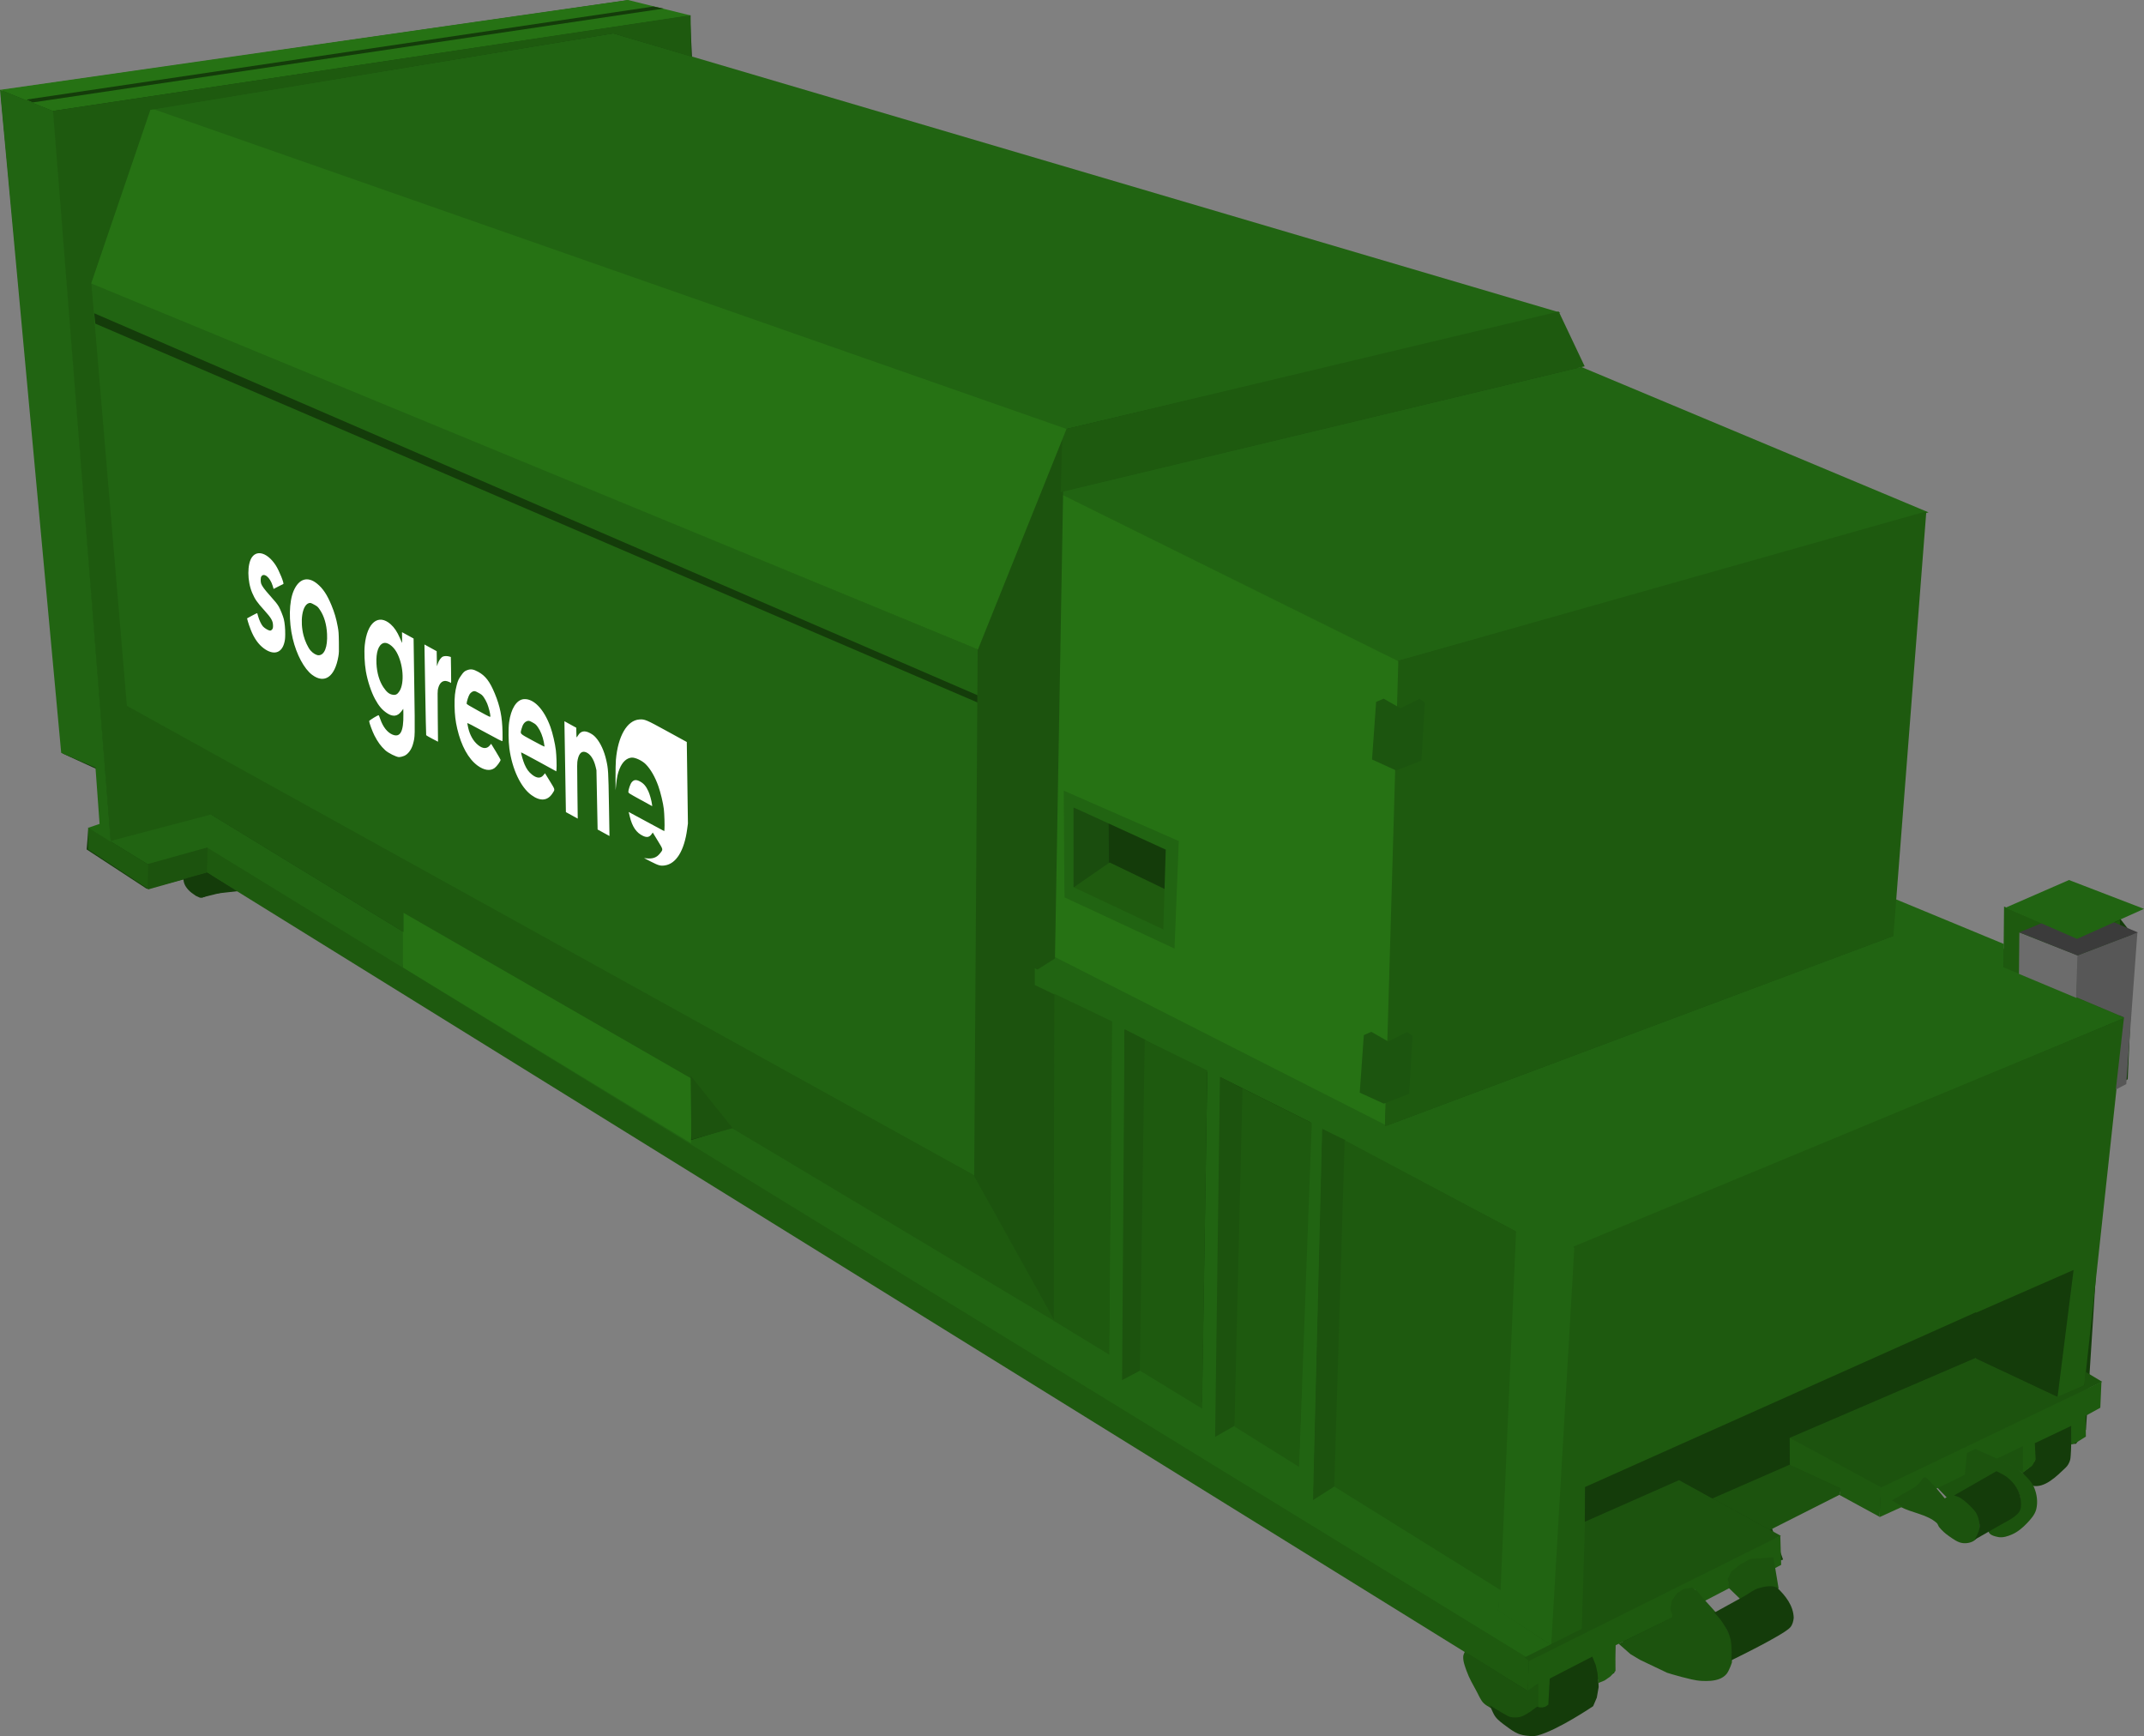 <?xml version="1.0" encoding="UTF-8" standalone="no"?>
<!-- Created with Inkscape (http://www.inkscape.org/) -->

<svg
   width="100.123mm"
   height="81.064mm"
   viewBox="0 0 100.123 81.064"
   version="1.1"
   id="svg1"
   inkscape:export-filename="240bin.svg"
   inkscape:export-xdpi="96"
   inkscape:export-ydpi="96"
   sodipodi:docname="compactor4.svg"
   xml:space="preserve"
   inkscape:version="1.3 (0e150ed6c4, 2023-07-21)"
   xmlns:inkscape="http://www.inkscape.org/namespaces/inkscape"
   xmlns:sodipodi="http://sodipodi.sourceforge.net/DTD/sodipodi-0.dtd"
   xmlns="http://www.w3.org/2000/svg"
   xmlns:svg="http://www.w3.org/2000/svg"><rect x="0" y="0" width="100.123" height="81.064" fill="#808080" stroke="none"/><sodipodi:namedview
     id="namedview1"
     pagecolor="#ffffff"
     bordercolor="#000000"
     borderopacity="0.25"
     inkscape:showpageshadow="2"
     inkscape:pageopacity="0.0"
     inkscape:pagecheckerboard="0"
     inkscape:deskcolor="#d1d1d1"
     inkscape:document-units="mm"
     inkscape:zoom="5.6568543"
     inkscape:cx="166.08171"
     inkscape:cy="148.93437"
     inkscape:window-width="3840"
     inkscape:window-height="2066"
     inkscape:window-x="-11"
     inkscape:window-y="-11"
     inkscape:window-maximized="1"
     inkscape:current-layer="layer1" /><defs
     id="defs1" /><g
     inkscape:label="Layer 1"
     inkscape:groupmode="layer"
     id="layer1"
     transform="translate(-60.81,-144.754)"><path
       style="fill:#143c0a;stroke:#143c0a;stroke-width:0.295;fill-opacity:1;stroke-opacity:1"
       d="m 61.009,149.351 2.877,30.493 1.587,0.728 0.198,2.811 -0.595,0.165 -0.066,0.794 2.679,1.753 1.918,-0.496 0.43,0.827 2.084,-0.232 57.282,35.454 0.562,1.753 1.191,1.687 2.778,-0.198 1.124,-0.661 0.198,-1.158 0.794,-0.298 0.066,-1.488 0.43,-0.099 3.142,1.72 -0.066,-4.068 4.266,-1.356 -0.529,-1.488 3.473,-1.819 1.786,0.959 2.216,-0.893 4.663,-2.084 2.183,-0.132 0.397,-0.562 1.025,-15.908 0.926,-0.496 0.298,-6.515 -0.926,-1.191 -2.943,-0.728 -1.687,1.786 -0.298,0.86 -5.986,-2.646 1.852,-17.926 -15.908,-6.648 -4.266,-2.943 -37.174,-11.443 -0.099,-2.017 -2.811,-0.728 -29.005,4.167 z"
       id="path61" /><path
       style="fill:#1e5a0f;fill-opacity:1;stroke-width:0.265"
       d="m 154.369,189.923 0.029,-2.839 3.458,1.486 1.953,-0.857 -0.029,4.525 -5.297,-1.858 z"
       id="path11" /><path
       style="fill:#216412;fill-opacity:1;stroke-width:0.265"
       d="m 67.796,149.868 21.655,-3.557 44.231,13.043 -23.121,5.443 z"
       id="path1"
       sodipodi:nodetypes="ccccc" /><path
       style="fill:#216412;fill-opacity:1;stroke-width:0.265"
       d="m 110.184,167.748 24.468,-5.861 16.222,6.791 -24.792,6.952 z"
       id="path2"
       sodipodi:nodetypes="ccccc" /><path
       style="fill:#216412;fill-opacity:1;stroke-width:0.265"
       d="m 110.211,189.238 15.387,8.057 23.606,-8.839 0.108,-1.725 5.079,2.102 -0.022,1.087 5.668,2.362 -25.762,10.779 -25.169,-13.043 z"
       id="path3"
       sodipodi:nodetypes="cccccccccc" /><path
       style="fill:#216412;fill-opacity:1;stroke-width:0.265"
       d="m 106.411,199.721 0.108,-24.63 -41.474,-17.156 1.646,19.797 z"
       id="path5"
       sodipodi:nodetypes="ccccc" /><path
       style="fill:#216412;fill-opacity:1;stroke-width:0.265"
       d="m 133.271,221.579 -2.499,-1.647 0.124,-0.983 -7.582,-5.043 -0.916,0.647 -0.808,-0.485 0.054,-1.024 -3.018,-1.886 -0.808,0.485 -0.716,-0.361 0.003,-0.967 -2.915,-1.687 -0.862,0.431 -0.593,-0.431 v -0.808 l -17.747,-10.416 -2.016,0.618 -13.346,-8.093 0.049,-1.647 -9.425,-5.753 -4.312,1.496 1.779,1.091 2.798,-0.694 61.618,37.763 z"
       id="path6"
       sodipodi:nodetypes="ccccccccccccccccccccccccc" /><path
       style="fill:#267214;fill-opacity:1;stroke-width:0.265"
       d="m 79.627,187.27 -0.001,2.669 13.452,8.191 0.129,-3.018 z"
       id="path7"
       sodipodi:nodetypes="ccccc" /><path
       style="fill:#143c0a;fill-opacity:1;stroke-width:0.265"
       d="m 65.209,159.381 0.054,0.485 41.23,17.704 -0.027,-0.35 z"
       id="path8" /><path
       style="fill:#267214;fill-opacity:1;stroke-width:0.265"
       d="m 110.143,167.715 16.158,8.003 -0.8,21.56 -15.434,-7.841 z"
       id="path9"
       sodipodi:nodetypes="ccccc" /><path
       style="fill:#1e5a0f;fill-opacity:1;stroke-width:0.265"
       d="m 150.768,168.629 -24.657,6.974 -0.629,21.751 23.748,-8.892 z"
       id="path10"
       sodipodi:nodetypes="ccccc" /><path
       style="fill:#1e5a0f;fill-opacity:1;stroke-width:0.265"
       d="m 134.302,202.955 -1.078,18.621 1.523,-0.701 0.216,-6.683 22.632,-9.995 -0.751,5.825 1.306,-0.572 1.859,-17.166 z"
       id="path12"
       sodipodi:nodetypes="ccccccccc" /><path
       style="fill:#1e5a0f;fill-opacity:1;stroke-width:0.265"
       d="m 132.16,223.718 0.054,-1.509 -61.723,-37.875 -0.152,1.08 z"
       id="path13"
       sodipodi:nodetypes="ccccc" /><path
       style="fill:#1c530e;fill-opacity:1;stroke-width:0.265"
       d="m 67.701,185.102 0.012,1.186 2.764,-0.782 0.027,-1.186 z"
       id="path14"
       sodipodi:nodetypes="ccccc" /><path
       style="fill:#1e5a0f;fill-opacity:1;stroke-width:0.265"
       d="m 64.926,183.391 2.805,1.73 -0.01,1.135 -2.795,-1.841 z"
       id="path15"
       sodipodi:nodetypes="ccccc" /><path
       style="fill:#1c530e;fill-opacity:1;stroke-width:0.265"
       d="m 110.507,164.878 -0.431,24.63 -0.889,0.566 -0.027,0.593 0.889,0.485 -0.017,15.284 -3.728,-6.769 0.162,-24.603 z"
       id="path16"
       sodipodi:nodetypes="ccccccccc" /><path
       style="fill:#1e5a0f;fill-opacity:1;stroke-width:0.265"
       d="m 133.601,159.3 -23.175,5.524 -0.081,2.91 24.468,-5.875 z"
       id="path17" /><path
       style="fill:#267214;fill-opacity:1;stroke-width:0.265"
       d="m 106.479,175.084 4.136,-10.301 -42.819,-14.996 -2.749,8.192 z"
       id="path18"
       sodipodi:nodetypes="ccccc" /><path
       style="fill:#216412;fill-opacity:1;stroke-width:0.265"
       d="m 130.772,219.958 2.479,1.617 1.078,-18.54 -25.196,-13.069 v 0.781 l 3.584,1.725 -0.135,16.276 0.701,0.539 0.054,-16.438 3.853,1.967 -0.269,16.734 0.822,0.552 0.067,-17.044 4.204,2.102 -0.593,17.139 0.728,0.431 0.431,-17.246 9,4.77 z"
       id="path19"
       sodipodi:nodetypes="ccccccccccccccccccc" /><path
       style="fill:#1c530e;fill-opacity:1;stroke-width:0.265"
       d="m 113.325,192.81 -0.114,16.387 1.954,-1.039 -0.868,-14.853 z"
       id="path20"
       sodipodi:nodetypes="ccccc" /><path
       style="fill:#1c530e;fill-opacity:1;stroke-width:0.265"
       d="m 117.78,195.035 -0.225,16.811 1.857,-1.055 -0.542,-15.199 z"
       id="path21"
       sodipodi:nodetypes="ccccc" /><path
       style="fill:#1c530e;fill-opacity:1;stroke-width:0.265"
       d="m 122.557,197.469 -0.429,17.33 2.049,-1.312 -0.553,-15.504 z"
       id="path22"
       sodipodi:nodetypes="ccccc" /><path
       style="fill:#1e5a0f;fill-opacity:1;stroke-width:0.265"
       d="m 110.074,206.453 -3.788,-6.835 -39.606,-21.938 3.601,4.878 9.375,5.716 v -0.896 l 13.472,7.755 1.848,2.287 z"
       id="path23"
       sodipodi:nodetypes="ccccccccc" /><path
       style="fill:#1c530e;fill-opacity:1;stroke-width:0.265"
       d="m 93.099,197.964 -0.038,-2.982 1.963,2.449 z"
       id="path24" /><path
       style="fill:#267214;fill-opacity:1;stroke-width:0.265"
       d="m 63.268,149.937 29.802,-4.459 -2.934,-0.724 -29.324,4.196 z"
       id="path25"
       sodipodi:nodetypes="ccccc" /><path
       style="fill:#143c0a;fill-opacity:1;stroke-width:0.265"
       d="m 62.049,149.403 29.276,-4.345 0.469,0.096 -29.459,4.383 z"
       id="path26"
       sodipodi:nodetypes="ccccc" /><path
       style="fill:#1e5a0f;fill-opacity:1;stroke-width:0.265"
       d="m 93.084,147.396 -0.023,-1.931 -29.802,4.472 2.712,34.085 4.667,-1.23 -3.901,-5.054 -1.663,-19.769 2.758,-8.084 21.618,-3.568 z"
       id="path27"
       sodipodi:nodetypes="cccccccccc" /><path
       style="fill:#143c0a;fill-opacity:1;stroke-width:0.265"
       d="m 112.508,183.027 3.018,1.341 -0.209,2.163 -3.153,-1.428 z"
       id="path38" /><path
       style="fill:#1e5a0f;fill-opacity:1;stroke-width:0.265"
       d="m 123.604,197.993 -0.485,16.172 7.766,4.836 0.723,-16.747 z"
       id="path28"
       sodipodi:nodetypes="ccccc" /><path
       style="fill:#1e5a0f;fill-opacity:1;stroke-width:0.265"
       d="m 118.834,195.571 -0.377,15.791 3.018,1.886 0.593,-16.061 z"
       id="path29" /><path
       style="fill:#143c0a;fill-opacity:1;stroke-width:0.265"
       d="m 70.221,186.665 1.516,-0.377 -1.112,-0.694 z"
       id="path34" /><path
       style="fill:#1e5a0f;fill-opacity:1;stroke-width:0.265"
       d="m 114.267,193.306 -0.23,15.443 2.91,1.779 0.243,-15.791 z"
       id="path30"
       sodipodi:nodetypes="ccccc" /><path
       style="fill:#1e5a0f;fill-opacity:1;stroke-width:0.265"
       d="m 110.036,191.152 -0.013,15.279 2.587,1.576 0.135,-15.562 z"
       id="path31" /><path
       style="fill:#216412;fill-opacity:1;stroke-width:0.265"
       d="m 64.926,183.406 0.534,-0.181 -0.191,-2.63 -1.601,-0.686 -2.858,-30.964 2.477,0.991 2.697,34.127 z"
       id="path32"
       sodipodi:nodetypes="cccccccc" /><path
       style="fill:#1a4d0e;fill-opacity:1;stroke-width:0.265"
       d="m 110.867,182.416 -0.048,4.021 1.782,-1.191 -0.019,-2.144 z"
       id="path37" /><path
       style="fill:#143c0a;fill-opacity:1;stroke-width:0.265"
       d="m 69.377,185.803 c 0.008,0.538 0.73,0.868 0.792,0.871 0.111,0.006 0.222,-0.051 0.312,-0.115 0.094,-0.066 0.176,-0.159 0.221,-0.265 0.049,-0.116 0.046,-0.25 0.041,-0.377 -0.003,-0.089 -0.002,-0.188 -0.049,-0.264 -0.045,-0.072 -0.206,-0.152 -0.206,-0.152 z"
       id="path33"
       sodipodi:nodetypes="caaaaacc" /><path
       style="fill:#1f5b0f;fill-opacity:1;stroke-width:0.265"
       d="m 110.934,186.198 1.696,-1.172 2.687,1.296 -0.095,2.191 -4.192,-2.01 z"
       id="path36" /><path
       style="fill:#216412;fill-opacity:1;stroke-width:0.265"
       d="m 110.943,182.454 4.306,1.972 -0.114,3.725 -4.192,-1.972 -0.429,-0.219 0.01,0.695 5.135,2.391 0.2,-5.021 -5.373,-2.353 0.029,4.335 0.429,0.171 z"
       id="path35" /><path
       style="fill:#6c6c6c;fill-opacity:1;stroke-width:0.265"
       d="m 155.093,190.228 0.019,-1.934 2.744,1.077 -0.076,1.982 z"
       id="path39" /><path
       style="fill:#575757;fill-opacity:1;stroke-width:0.265"
       d="m 157.837,189.361 2.788,-1.071 -0.521,7.083 -0.486,0.257 0.381,-3.373 -2.239,-0.943 0.067,-1.991 z"
       id="path40"
       sodipodi:nodetypes="cccccccc" /><path
       style="fill:#3b3b3b;fill-opacity:1;stroke-width:0.265"
       d="m 155.117,188.289 2.796,-1.158 2.734,1.162 -2.82,1.077 z"
       id="path41"
       sodipodi:nodetypes="ccccc" /><path
       style="fill:#216412;fill-opacity:1;stroke-width:0.265"
       d="m 154.466,187.138 3.341,1.455 3.126,-1.401 -3.503,-1.347 z"
       id="path4" /><path
       style="fill:#1c530e;fill-opacity:1;stroke-width:0.265"
       d="m 129.22,221.872 2.893,1.81 0.537,-0.304 -0.002,0.796 -0.01,0.286 -0.41,0.343 -0.476,0.2 -0.553,-0.038 -0.543,-0.343 c 0,0 -0.407,-0.187 -0.562,-0.343 -0.143,-0.145 -0.217,-0.345 -0.314,-0.524 -0.176,-0.323 -0.364,-0.644 -0.486,-0.991 -0.077,-0.218 -0.168,-0.446 -0.152,-0.676 0.005,-0.076 0.079,-0.215 0.079,-0.215 z"
       id="path42"
       sodipodi:nodetypes="cccccccccaaaac" /><path
       style="fill:#143c0a;fill-opacity:1;stroke-width:0.265"
       d="m 130.389,224.383 c 0,0 0.137,0.377 0.257,0.534 0.138,0.181 0.332,0.313 0.514,0.448 0.174,0.129 0.352,0.261 0.553,0.343 0.136,0.055 0.283,0.081 0.429,0.095 0.152,0.015 0.31,0.028 0.457,-0.01 0.952,-0.246 2.61,-1.372 2.61,-1.372 l 0.171,-0.4 0.086,-0.495 -0.029,-0.572 -0.095,-0.514 -0.158,-0.392 -1.838,0.947 -0.171,0.086 -0.081,1.227 -0.171,0.114 -0.343,0.029 c 0,0 -0.307,0.238 -0.476,0.333 -0.103,0.058 -0.208,0.119 -0.324,0.143 -0.14,0.029 -0.289,0.03 -0.429,0 -0.082,-0.018 -0.154,-0.066 -0.229,-0.105 -0.252,-0.133 -0.734,-0.438 -0.734,-0.438 z"
       id="path43"
       sodipodi:nodetypes="cssssscccccccccccssssc" /><path
       style="fill:#143c0a;fill-opacity:1;stroke-width:0.265"
       d="m 155.267,213.505 c 0.027,-0.02 0.308,-0.232 0.308,-0.232 l 0.251,-0.307 -0.022,-0.84 1.727,-0.824 c 0,0 0.019,0.936 -0.02,1.401 -0.007,0.088 -0.01,0.179 -0.04,0.263 -0.041,0.114 -0.101,0.227 -0.189,0.31 -0.431,0.41 -0.99,0.983 -1.57,0.849 -0.075,-0.017 -0.09,-0.126 -0.135,-0.189 -0.103,-0.144 -0.339,-0.412 -0.339,-0.412 z"
       id="path44"
       sodipodi:nodetypes="cccccssssscc" /><path
       style="fill:#1c530e;fill-opacity:1;stroke-width:0.265"
       d="m 158.224,208.822 0.755,0.451 -10.341,4.972 -4.291,-2.371 8.711,-3.732 3.84,1.832 1.246,-0.539 0.047,-0.627 z"
       id="path45"
       sodipodi:nodetypes="ccccccccc" /><path
       style="fill:#143c0a;fill-opacity:1;stroke-width:0.265"
       d="m 156.897,209.974 0.748,-5.922 -4.581,2.008 0.021,2.129 z"
       id="path46"
       sodipodi:nodetypes="ccccc" /><path
       style="fill:#1c530e;fill-opacity:1;stroke-width:0.265"
       d="m 139.206,213.841 4.77,2.627 -11.742,5.854 -0.229,-0.175 2.675,-1.341 0.148,-5.026 z"
       id="path47"
       sodipodi:nodetypes="ccccccc" /><path
       style="fill:#1e5a0f;fill-opacity:1;stroke-width:0.265"
       d="m 132.2,222.316 -0.047,1.374 0.485,-0.31 -0.007,1.071 0.074,0.027 h 0.141 l 0.121,-0.027 0.148,-0.101 0.067,-1.219 1.987,-1.024 0.162,0.397 0.081,0.371 0.027,0.33 0.013,0.135 0.296,-0.121 0.269,-0.189 0.236,-0.256 -0.007,-1.192 2.695,-1.314 -0.047,-0.263 0.061,-0.445 0.202,-0.424 0.422,-0.146 0.373,-0.029 0.121,0.162 0.236,0.283 0.081,0.115 1.179,-0.613 -0.04,-0.404 0.318,-0.215 0.29,-0.243 0.234,-0.304 0.465,0.168 0.088,0.175 0.135,0.229 0.93,-0.492 -0.04,-1.361 z"
       id="path48"
       sodipodi:nodetypes="cccccccccccccccccccccccccccccccccccccc" /><path
       style="fill:#1e590f;fill-opacity:1;stroke-width:0.265"
       d="m 148.658,214.205 -0.074,1.374 -1.866,-1.017 0.034,-0.303 -2.378,-1.098 -0.007,-1.287 z"
       id="path49" /><path
       style="fill:#1c530e;fill-opacity:1;stroke-width:0.265"
       d="m 144.36,213.134 c -3.624,1.57 -3.61,1.566 -3.61,1.566 l 2.714,1.492 3.254,-1.644 0.054,-0.296 z"
       id="path50"
       sodipodi:nodetypes="cccccc" /><path
       style="fill:#143c0a;fill-opacity:1;stroke-width:0.265"
       d="m 134.828,214.189 18.264,-8.165 v 2.125 l -8.708,3.744 0.01,1.248 -3.62,1.582 -1.553,-0.857 -4.402,1.944 z"
       id="path51" /><path
       style="fill:#1c530e;fill-opacity:1;stroke-width:0.265"
       d="m 136.4,221.506 0.553,0.486 0.448,0.267 1.258,0.6 c 0,0 0.436,0.137 0.657,0.191 0.321,0.078 0.642,0.176 0.972,0.191 0.268,0.012 0.548,0.006 0.8,-0.086 0.129,-0.047 0.253,-0.125 0.343,-0.229 0.131,-0.152 0.257,-0.543 0.257,-0.543 l 0.019,-0.667 -0.049,-0.464 -0.431,-0.889 -0.957,-1.064 -0.202,-0.256 -0.243,-0.162 -0.418,0.081 -0.31,0.216 -0.216,0.323 -0.067,0.404 0.121,0.35 z"
       id="path52"
       sodipodi:nodetypes="ccccssssccccccccccccc" /><path
       style="fill:#1c530e;fill-opacity:1;stroke-width:0.265"
       d="m 141.551,218.908 -0.054,-0.431 0.162,-0.337 0.431,-0.35 0.458,-0.243 1.078,-0.081 0.243,1.455 h -0.808 l -0.175,0.054 -0.66,0.404 -0.148,0.04 z"
       id="path53" /><path
       style="fill:#143c0a;fill-opacity:1;stroke-width:0.265"
       d="m 140.87,220.054 c 0,0 0.943,-0.521 1.415,-0.781 0.22,-0.121 0.418,-0.297 0.66,-0.364 0.273,-0.075 0.591,-0.143 0.849,-0.027 0.397,0.38 0.767,0.844 0.781,1.415 -0.014,0.157 -0.058,0.326 -0.162,0.445 -0.314,0.358 -2.749,1.535 -2.749,1.535 0,0 0.039,-0.665 -0.04,-0.983 -0.073,-0.29 -0.228,-0.557 -0.391,-0.808 -0.102,-0.158 -0.364,-0.431 -0.364,-0.431 z"
       id="path54"
       sodipodi:nodetypes="cssssscsac" /><path
       style="fill:#1c530e;fill-opacity:1;stroke-width:0.265"
       d="m 149.071,214.801 c 0.269,-0.094 0.968,-0.494 1.315,-0.839 0.079,-0.078 0.085,-0.218 0.175,-0.283 0.049,-0.035 0.175,-0.04 0.175,-0.04 l 0.892,1.079 c 0,0 0.215,-0.138 0.337,-0.148 0.129,-0.011 0.261,0.037 0.377,0.094 0.18,0.089 0.331,0.233 0.472,0.377 0.13,0.133 0.267,0.272 0.337,0.445 0.096,0.235 0.135,0.504 0.094,0.755 -0.025,0.153 -0.083,0.319 -0.202,0.418 -0.151,0.124 -0.372,0.168 -0.566,0.148 -0.24,-0.025 -0.448,-0.187 -0.647,-0.323 -0.17,-0.117 -0.327,-0.258 -0.458,-0.418 -0.05,-0.061 -0.062,-0.15 -0.121,-0.202 -0.464,-0.41 -1.152,-0.462 -1.698,-0.755 -0.155,-0.083 -0.483,-0.307 -0.483,-0.307 z"
       id="path55"
       sodipodi:nodetypes="cssccsssssssssssc" /><path
       style="fill:#1c530e;fill-opacity:1;stroke-width:0.265"
       d="m 153.044,212.386 c 0,0 1.131,0.417 1.65,0.715 0.216,0.124 0.397,0.284 0.582,0.451 0.203,0.184 0.425,0.413 0.53,0.667 0.13,0.313 0.177,0.683 0.094,1.011 -0.064,0.251 -0.253,0.459 -0.431,0.647 -0.201,0.212 -0.433,0.408 -0.701,0.525 -0.201,0.088 -0.431,0.163 -0.647,0.121 -0.172,-0.033 -0.449,-0.107 -0.445,-0.283 0.013,-0.517 1.037,-0.429 1.338,-0.849 0.138,-0.193 0.163,-0.383 0.144,-0.62 -0.014,-0.186 -0.089,-0.368 -0.189,-0.525 -0.133,-0.209 -0.332,-0.371 -0.525,-0.525 -0.112,-0.089 -0.326,-0.136 -0.364,-0.172 -0.025,-0.024 -0.034,2.158 -0.656,2.276 -0.622,0.118 -2.255,-1.735 -2.255,-1.735 l 1.47,-1.501 z"
       id="path56"
       sodipodi:nodetypes="cssssssssssssssccc" /><path
       style="fill:#143c0a;fill-opacity:1;stroke-width:0.265"
       d="m 152.06,214.582 1.981,-1.132 c 0,0 0.34,0.155 0.485,0.269 0.172,0.136 0.331,0.298 0.445,0.485 0.102,0.168 0.182,0.357 0.202,0.552 0.025,0.244 0.047,0.474 -0.117,0.656 -0.213,0.236 -0.53,0.376 -0.799,0.53 -0.409,0.233 -1.226,0.701 -1.226,0.701 0,0 0.197,-0.346 0.216,-0.539 0.021,-0.218 -0.027,-0.449 -0.121,-0.647 -0.084,-0.175 -0.237,-0.31 -0.377,-0.445 -0.132,-0.126 -0.272,-0.248 -0.431,-0.337 -0.08,-0.044 -0.256,-0.094 -0.256,-0.094 z"
       id="path57"
       sodipodi:nodetypes="ccssssscsssscc" /><path
       style="fill:#1e5a0f;fill-opacity:1;stroke-width:0.265"
       d="m 158.945,209.274 -10.307,4.945 -0.054,1.374 1.064,-0.485 -0.485,-0.296 1.091,-0.633 0.243,-0.243 0.135,-0.189 0.121,-0.013 0.491,0.523 c 0.287,-0.128 1.047,-0.498 1.322,-0.647 l 0.1,-1.009 0.391,-0.189 1.024,0.458 1.013,0.481 0.164,0.181 0.454,-0.339 0.162,-0.283 -0.04,-0.768 1.698,-0.808 0.002,0.872 0.254,-0.104 0.431,-0.269 -0.013,-0.97 0.687,-0.377 z"
       id="path58"
       sodipodi:nodetypes="cccccccccccccccccccccccccc" /><path
       style="fill:#1c530e;fill-opacity:1;stroke-width:0.265"
       d="m 155.28,212.278 0.003,1.271 -0.583,-0.382 -0.663,-0.29 z"
       id="path59"
       sodipodi:nodetypes="ccccc" /><path
       style="fill:#1c550f;fill-opacity:1;stroke-width:0.265"
       d="m 125.425,177.376 0.781,0.448 0.896,-0.438 0.248,0.181 -0.162,2.706 -1.181,0.457 -1.124,-0.514 0.191,-2.687 z"
       id="path60" /><path
       style="fill:#1c550f;fill-opacity:1;stroke-width:0.265"
       d="m 124.851,192.933 0.781,0.448 0.896,-0.438 0.248,0.181 -0.162,2.706 -1.181,0.457 -1.124,-0.514 0.191,-2.687 z"
       id="path60-5" /><g
       inkscape:label="Layer 1"
       inkscape:groupmode="layer"
       id="layer1-9"
       transform="matrix(0.403,0,0,0.403,282.364,81.281)"><path
         style="fill:#ffffff;fill-opacity:1;stroke-width:0.08"
         d="m -505.13,244.419 c -0.511,-0.474 -0.861,-0.954 -1.25,-1.716 -0.232,-0.454 -0.603,-1.465 -0.606,-1.651 -10e-4,-0.087 1.046,-0.727 1.112,-0.679 0.018,0.014 0.105,0.231 0.193,0.484 0.298,0.861 0.799,1.498 1.374,1.747 0.925,0.4 1.321,-0.322 1.288,-2.347 l -0.01,-0.625 -0.239,0.312 c -0.439,0.572 -0.977,0.633 -1.648,0.186 -0.562,-0.374 -0.949,-0.829 -1.38,-1.621 -0.453,-0.832 -0.873,-2.103 -1.068,-3.228 -0.158,-0.915 -0.214,-2.232 -0.129,-3.049 0.273,-2.619 1.587,-3.665 3.009,-2.394 0.42,0.375 0.754,0.875 1.061,1.587 0.135,0.314 0.251,0.574 0.256,0.577 0.006,0.003 0.005,-0.278 -4.5e-4,-0.625 l -0.01,-0.631 0.671,0.368 0.671,0.368 0.079,5.501 c 0.087,6.077 0.093,5.826 -0.151,6.735 -0.173,0.644 -0.589,1.193 -1.037,1.369 -0.194,0.08 -0.455,0.137 -0.58,0.135 -0.316,-0.006 -1.25,-0.474 -1.605,-0.803 z m 0.912,-6.414 c 0.323,0.044 0.522,-0.07 0.751,-0.431 0.6,-0.948 0.431,-3.156 -0.346,-4.522 -0.411,-0.723 -1.087,-1.186 -1.515,-1.04 -0.577,0.197 -0.873,1.065 -0.81,2.372 0.052,1.082 0.338,2.056 0.808,2.752 0.391,0.578 0.687,0.809 1.113,0.867 z m 29.408,18.951 c 0.703,0.068 1.152,-0.101 1.525,-0.574 0.384,-0.486 0.4,-0.393 -0.261,-1.477 l -0.574,-0.942 -0.148,0.205 c -0.245,0.338 -0.535,0.393 -0.979,0.186 -0.776,-0.363 -1.251,-1.059 -1.538,-2.252 l -0.125,-0.522 2.062,1.112 2.062,1.111 0.02,-0.218 c 0.036,-0.396 -0.006,-1.786 -0.072,-2.345 -0.081,-0.689 -0.37,-1.898 -0.633,-2.645 -0.377,-1.073 -0.901,-1.983 -1.469,-2.552 -0.422,-0.423 -1.228,-0.798 -1.636,-0.761 -0.583,0.052 -1.073,0.511 -1.395,1.306 -0.211,0.52 -0.301,0.94 -0.392,1.826 l -0.066,0.643 -0.006,-1.476 c -0.003,-0.857 0.015,-1.713 0.043,-2.043 0.236,-2.752 1.3,-4.579 2.721,-4.675 0.623,-0.042 0.77,0.02 3.22,1.363 l 2.273,1.246 0.066,4.722 0.066,4.722 -0.091,0.673 c -0.333,2.472 -1.265,3.986 -2.574,4.183 -0.511,0.077 -0.727,0.018 -1.599,-0.427 l -0.822,-0.421 z m -44.37,-24.323 c -0.635,-0.468 -1.139,-1.18 -1.522,-2.156 -0.136,-0.347 -0.288,-0.788 -0.338,-0.98 l -0.091,-0.349 0.583,-0.319 c 0.321,-0.176 0.588,-0.304 0.595,-0.286 0.006,0.016 0.051,0.176 0.1,0.351 0.13,0.468 0.374,0.982 0.563,1.189 0.192,0.21 0.601,0.455 0.803,0.484 0.077,0.008 0.191,-0.048 0.254,-0.129 0.092,-0.119 0.113,-0.208 0.109,-0.456 -0.009,-0.543 -0.194,-0.864 -1.02,-1.779 -0.836,-0.925 -1.069,-1.261 -1.387,-1.997 -0.594,-1.375 -0.6,-3.393 -0.012,-4.174 0.638,-0.846 1.827,-0.422 2.739,0.979 0.39,0.599 1.01,2.136 0.87,2.157 -0.021,9.4e-4 -0.282,0.133 -0.58,0.288 l -0.542,0.283 -0.113,-0.374 c -0.294,-0.974 -1.019,-1.557 -1.318,-1.062 -0.086,0.143 -0.09,0.608 -0.007,0.839 0.097,0.269 0.398,0.678 0.955,1.298 0.679,0.756 0.906,1.039 1.09,1.359 0.176,0.306 0.49,1.092 0.575,1.436 0.108,0.439 0.17,1.112 0.163,1.758 -0.005,0.512 -0.027,0.697 -0.12,1.035 -0.322,1.169 -1.254,1.409 -2.348,0.605 z m 5.597,3.065 c -0.931,-0.696 -1.819,-2.351 -2.258,-4.211 -0.479,-2.027 -0.434,-4.281 0.11,-5.538 0.607,-1.403 1.619,-1.711 2.709,-0.825 0.678,0.551 1.161,1.273 1.666,2.491 0.355,0.857 0.565,1.57 0.732,2.495 0.104,0.573 0.113,0.709 0.132,1.807 0.018,1.046 0.01,1.243 -0.06,1.653 -0.406,2.355 -1.602,3.195 -3.03,2.127 z m 0.749,-2.276 c 0.671,-0.013 1.043,-0.957 0.971,-2.467 -0.053,-1.108 -0.338,-2.071 -0.825,-2.792 -0.246,-0.363 -0.282,-0.396 -0.681,-0.615 -0.377,-0.206 -0.444,-0.223 -0.636,-0.152 -0.735,0.271 -1.013,2.051 -0.582,3.735 0.164,0.642 0.517,1.403 0.805,1.734 0.294,0.339 0.675,0.561 0.949,0.557 z m 18.402,12.775 c -1.051,-0.771 -1.885,-2.287 -2.344,-4.259 -0.207,-0.892 -0.293,-1.619 -0.31,-2.632 -0.017,-1.047 0.046,-1.661 0.252,-2.435 0.139,-0.523 0.21,-0.679 0.5,-1.094 0.277,-0.399 0.395,-0.508 0.658,-0.611 0.454,-0.18 0.756,-0.138 1.329,0.176 0.84,0.46 1.341,1.115 1.919,2.508 0.615,1.482 0.865,2.722 0.899,4.467 0.011,0.532 0.006,1.001 -0.008,1.043 -0.021,0.059 -0.493,-0.18 -2.052,-1.035 -1.403,-0.769 -2.025,-1.086 -2.024,-1.031 7.1e-4,0.041 0.048,0.281 0.105,0.529 0.198,0.86 0.59,1.547 1.143,2 0.546,0.447 1.007,0.466 1.351,0.057 l 0.167,-0.2 0.547,0.898 c 0.301,0.494 0.547,0.927 0.548,0.962 0.002,0.152 -0.446,0.764 -0.695,0.947 -0.51,0.376 -1.219,0.273 -1.985,-0.289 z m 1.497,-5.723 c -0.004,-0.261 -0.202,-1.034 -0.37,-1.449 -0.088,-0.218 -0.259,-0.538 -0.38,-0.711 -0.196,-0.281 -0.265,-0.34 -0.64,-0.546 -0.375,-0.205 -0.444,-0.222 -0.634,-0.153 -0.117,0.042 -0.282,0.178 -0.368,0.3 -0.142,0.204 -0.365,0.888 -0.361,1.108 10e-4,0.072 0.302,0.257 1.378,0.847 1.365,0.749 1.377,0.754 1.374,0.602 z m 4.742,9.14 c -1.235,-0.903 -2.219,-2.99 -2.544,-5.394 -0.111,-0.82 -0.126,-2.309 -0.031,-3.02 0.21,-1.575 0.855,-2.606 1.682,-2.689 1.144,-0.115 2.361,1.145 3.11,3.222 0.256,0.71 0.54,1.932 0.628,2.701 0.07,0.611 0.109,1.818 0.072,2.22 l -0.02,0.219 -2.042,-1.119 c -1.123,-0.616 -2.041,-1.101 -2.041,-1.078 0.003,0.193 0.244,1.022 0.402,1.385 0.241,0.552 0.47,0.87 0.847,1.177 0.552,0.449 1.014,0.479 1.333,0.086 l 0.189,-0.232 0.562,0.915 c 0.638,1.038 0.617,0.942 0.299,1.426 -0.572,0.869 -1.42,0.933 -2.447,0.182 z m 1.533,-5.619 c -7.1e-4,-0.041 -0.04,-0.274 -0.086,-0.522 -0.119,-0.629 -0.378,-1.281 -0.678,-1.708 -0.221,-0.314 -0.283,-0.369 -0.646,-0.568 -0.36,-0.197 -0.425,-0.212 -0.628,-0.139 -0.294,0.11 -0.488,0.376 -0.616,0.853 -0.178,0.665 -0.296,0.537 1.278,1.399 0.857,0.47 1.377,0.728 1.376,0.683 z m -13.716,-1.321 c -0.015,-0.038 -0.066,-2.414 -0.114,-5.283 l -0.086,-5.217 0.708,0.388 0.708,0.388 0.015,0.872 0.015,0.872 0.104,-0.312 c 0.12,-0.361 0.375,-0.711 0.585,-0.805 0.173,-0.079 0.489,-0.081 0.742,-0.009 l 0.181,0.054 0.025,1.534 c 0.025,1.495 0.023,1.532 -0.051,1.454 -0.042,-0.045 -0.206,-0.121 -0.365,-0.169 -0.508,-0.156 -0.886,0.115 -1.068,0.769 -0.088,0.315 -0.088,0.317 -0.058,3.272 l 0.03,2.957 -0.671,-0.348 c -0.369,-0.191 -0.684,-0.378 -0.699,-0.413 z m 16.105,3.657 -0.087,-5.267 0.688,0.378 0.688,0.378 0.009,0.556 c 0.005,0.306 0.017,0.561 0.028,0.566 0.01,0.003 0.087,-0.101 0.171,-0.237 0.319,-0.515 0.766,-0.597 1.394,-0.258 0.31,0.168 0.464,0.29 0.677,0.53 0.525,0.598 0.95,1.522 1.195,2.6 0.231,1.013 0.246,1.277 0.312,5.208 l 0.06,3.58 -0.687,-0.376 -0.687,-0.376 -0.068,-3.437 -0.068,-3.437 -0.097,-0.404 c -0.204,-0.855 -0.606,-1.465 -1.099,-1.667 -0.486,-0.199 -0.812,0.083 -0.976,0.844 -0.075,0.35 -0.076,0.463 -0.037,3.6 l 0.041,3.238 -0.686,-0.376 -0.686,-0.376 z m 7.326,2.925 c -0.004,-0.272 0.219,-0.92 0.386,-1.119 0.255,-0.304 0.521,-0.33 0.959,-0.093 0.434,0.235 0.705,0.552 0.973,1.142 0.168,0.368 0.361,1.061 0.418,1.503 l 0.028,0.218 -1.381,-0.757 c -1.316,-0.721 -1.381,-0.764 -1.383,-0.894 z"
         id="path1-5" /></g></g></svg>
